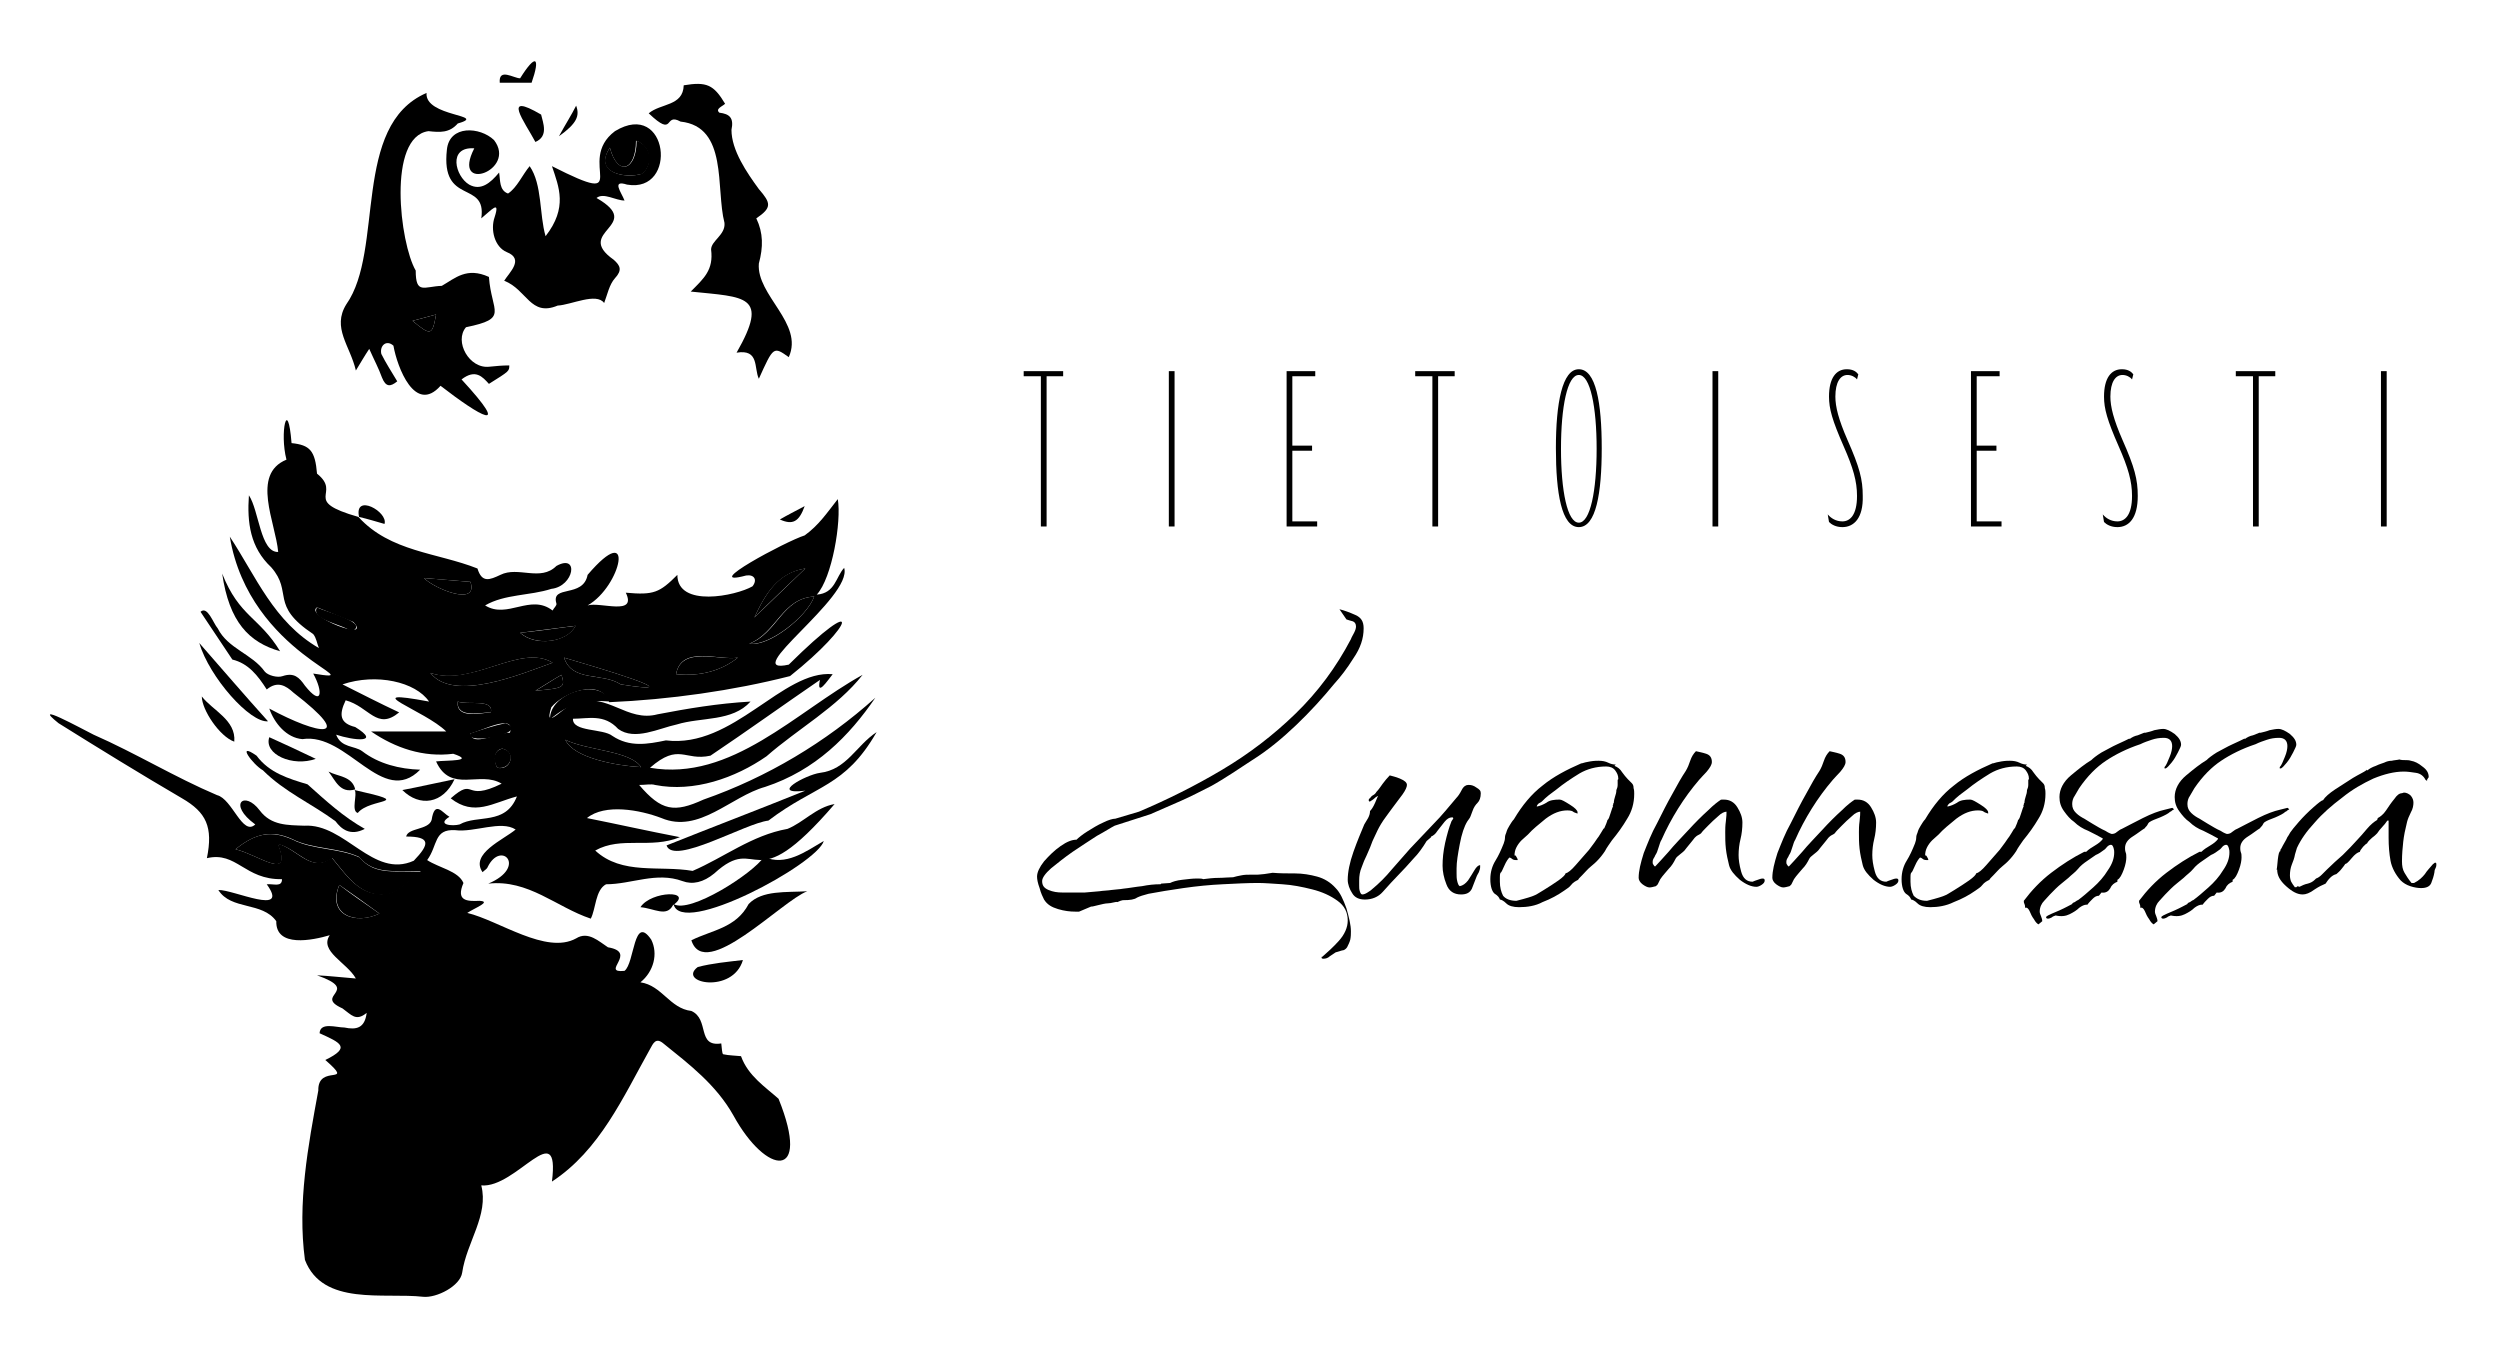 <?xml version="1.0" encoding="utf-8"?>
<!-- Generator: Adobe Illustrator 27.5.0, SVG Export Plug-In . SVG Version: 6.00 Build 0)  -->
<svg version="1.1" id="Layer_1" xmlns="http://www.w3.org/2000/svg" xmlns:xlink="http://www.w3.org/1999/xlink" x="0px" y="0px"
	 viewBox="0 0 392.7 211.2" style="enable-background:new 0 0 392.7 211.2;" xml:space="preserve">
<g>
	<g>
		<path d="M164.4,59.1v23.6h-0.9V59.1h-2.7v-0.8h6.2v0.8H164.4z"/>
		<path d="M183.6,82.7V58.3h0.9v24.4H183.6z"/>
		<path d="M202.1,82.7V58.3h4.5v0.8H203V70h3.1v0.8H203v11.1h3.9v0.8H202.1z"/>
		<path d="M225.9,59.1v23.6h-0.9V59.1h-2.7v-0.8h6.2v0.8H225.9z"/>
		<path d="M248,82.8c-2.7,0-3.6-5.3-3.6-12.4s1-12.4,3.6-12.4c2.7,0,3.6,5.3,3.6,12.4S250.7,82.8,248,82.8z M248,58.9
			c-1.8,0-2.8,5-2.8,11.6s1,11.6,2.8,11.6c1.8,0,2.8-5,2.8-11.6S249.8,58.9,248,58.9z"/>
		<path d="M269,82.7V58.3h0.9v24.4H269z"/>
		<path d="M289.4,82.8c-1,0-1.7-0.4-2.1-0.8l-0.2-1.2c0.5,0.6,1.3,1.1,2.3,1.1c1.2,0,2.3-1,2.3-4c0-2.3-0.6-4.4-2.1-7.8
			c-1.8-4.1-2.3-5.9-2.3-7.8c0-2.9,1.1-4.3,2.8-4.3c1,0,1.5,0.4,1.8,0.8l-0.2,0.8c-0.3-0.4-0.9-0.7-1.5-0.7c-1.1,0-1.9,1.1-1.9,3.4
			c0,1.6,0.5,3.6,1.9,6.8c1.9,4.3,2.4,6.2,2.4,8.8C292.7,81.4,291.2,82.8,289.4,82.8z"/>
		<path d="M309.6,82.7V58.3h4.5v0.8h-3.6V70h3.1v0.8h-3.1v11.1h3.9v0.8H309.6z"/>
		<path d="M332.6,82.8c-1,0-1.7-0.4-2.1-0.8l-0.2-1.2c0.5,0.6,1.3,1.1,2.3,1.1c1.2,0,2.3-1,2.3-4c0-2.3-0.6-4.4-2.1-7.8
			c-1.8-4.1-2.3-5.9-2.3-7.8c0-2.9,1.1-4.3,2.8-4.3c1,0,1.5,0.4,1.8,0.8l-0.2,0.8c-0.3-0.4-0.9-0.7-1.5-0.7c-1.1,0-1.9,1.1-1.9,3.4
			c0,1.6,0.5,3.6,1.9,6.8c1.9,4.3,2.4,6.2,2.4,8.8C335.8,81.4,334.4,82.8,332.6,82.8z"/>
		<path d="M354.8,59.1v23.6h-0.9V59.1h-2.7v-0.8h6.2v0.8H354.8z"/>
		<path d="M374,82.7V58.3h0.9v24.4H374z"/>
		<path d="M169.5,143.2h-0.6c-0.8,0-1.7-0.1-2.7-0.4c-1-0.3-1.7-0.7-2.2-1.5c-0.2-0.4-0.5-1-0.7-1.8c-0.3-0.8-0.4-1.4-0.4-1.8
			c0-0.7,0.4-1.5,1.1-2.4c0.8-0.9,1.6-1.7,2.6-2.4c1-0.7,1.8-1,2.5-1c0.3-0.3,0.9-0.8,1.7-1.3c0.8-0.5,1.6-1,2.5-1.4
			c0.8-0.4,1.5-0.6,1.9-0.6l3.7-1.1c4.5-1.9,8.9-4.1,13.1-6.6c4.2-2.5,8-5.4,11.5-8.8c3.5-3.4,6.4-7.3,8.7-11.7
			c0.1-0.3,0.3-0.6,0.5-1c0.2-0.4,0.3-0.7,0.3-1c0-0.4-0.2-0.7-0.5-0.8c-0.4-0.1-0.7-0.2-1-0.3l-1.1-1.6c0.8,0.2,1.6,0.5,2.5,0.9
			c0.9,0.4,1.3,1,1.3,2.1c0,1.6-0.5,3.1-1.6,4.7c-1,1.6-2,2.9-3,4c-1.8,2.2-3.8,4.4-6,6.5c-2.2,2.1-4.5,4-6.9,5.5
			c-1.1,0.7-2.1,1.4-3.2,2.1c-1.1,0.7-2.2,1.4-3.3,2c-1.6,0.8-3.1,1.6-4.7,2.3c-1.6,0.7-3.2,1.4-4.8,2.1l-5.6,1.8
			c-0.6,0.3-1.5,0.9-2.8,1.6c-1.2,0.8-2.5,1.6-3.8,2.5c-1.3,0.9-2.4,1.8-3.4,2.6c-0.9,0.8-1.4,1.5-1.4,2c0,0.7,0.3,1.1,1,1.4
			c0.7,0.3,1.4,0.4,2.2,0.4c0.8,0,1.4,0,1.8,0h1.7l2.3-0.2c0.6-0.1,1.3-0.1,1.9-0.2c0.7-0.1,1.3-0.1,1.8-0.2c1-0.1,2-0.3,3-0.4
			c1-0.2,1.9-0.3,2.9-0.3l0.1-0.1l1.4-0.1c0.4-0.2,1-0.4,1.9-0.5c0.9-0.1,1.6-0.2,2.3-0.2c0.5,0,0.8,0,1,0.1
			c0.8-0.1,1.6-0.2,2.4-0.2c0.8,0,1.6-0.1,2.3-0.1c0.3-0.1,0.8-0.2,1.3-0.3c0.5-0.1,0.9-0.1,1.3-0.1c0.2,0,0.3,0,0.5,0
			c0.2,0,0.3,0,0.5,0c0.1,0,0.5,0,1.3-0.1c0.8-0.1,1.2-0.2,1.3-0.2c1.1,0.1,2.3,0.1,3.5,0.1c1.2,0,2.4,0.2,3.5,0.5
			c1.1,0.3,2.1,0.9,2.9,1.8c0.7,0.7,1.2,1.8,1.7,3.2c0.4,1.4,0.7,2.6,0.7,3.6c0,0.4,0,0.8-0.1,1.3c-0.1,0.4-0.3,0.8-0.5,1.2
			c-0.2,0.3-0.5,0.5-0.8,0.5c-0.3,0.1-0.7,0.2-1,0.3c-0.3,0.2-0.6,0.4-0.9,0.6c-0.3,0.3-0.7,0.4-1,0.4c-0.1,0-0.2,0-0.3-0.1v-0.2
			h0.1c0.8-0.7,1.7-1.5,2.6-2.5c0.9-1,1.4-2.1,1.4-3.2c0-1.3-0.5-2.3-1.6-3.1c-1.1-0.8-2.4-1.4-4-1.8c-1.6-0.4-3.1-0.7-4.7-0.8
			c-1.6-0.1-2.8-0.2-3.8-0.2c-1.6,0-3.5,0.1-5.5,0.2c-2.1,0.1-4.1,0.3-6.2,0.6c-2.1,0.3-3.9,0.6-5.5,0.9c-0.8,0.2-1.4,0.4-1.8,0.6
			c-0.4,0.3-1.1,0.4-2.1,0.4c-0.1,0-0.2,0-0.5,0.1c-0.3,0.1-0.4,0.2-0.5,0.2c-0.2-0.1-0.9,0.2-1.5,0.2c-0.7,0-2.5,0.6-2.6,0.5
			L169.5,143.2z"/>
		<path d="M214.4,141.3c-0.9,0-1.6-0.3-2-1c-0.4-0.6-0.7-1.4-0.7-2.1c0-1.2,0.3-2.7,0.9-4.4c0.6-1.7,1.2-3.1,1.7-4.3
			c0.2-0.3,0.4-0.7,0.6-1c0.2-0.4,0.3-0.7,0.3-1.1c0.2-0.2,0.5-0.6,0.8-1.3c0.3-0.7,0.4-1,0.5-1.1V125c-0.2,0.1-0.4,0.2-0.6,0.4
			c-0.2,0.2-0.4,0.3-0.7,0.5h-0.1c-0.1-0.1-0.1-0.1-0.1-0.2c0-0.2,0.1-0.3,0.2-0.3c0.1-0.2,0.3-0.4,0.5-0.5c0.2-0.1,0.4-0.3,0.5-0.5
			c0.4-0.4,0.7-0.9,1-1.3c0.3-0.4,0.7-0.9,1.1-1.3c0.3,0.1,0.9,0.2,1.6,0.5c0.7,0.3,1.1,0.6,1.1,1c0,0.3-0.2,0.8-0.7,1.5
			c-0.5,0.7-1,1.3-1.5,2c-0.5,0.7-0.9,1.2-1.1,1.5c-0.6,0.8-1,1.5-1.3,2.1c-0.3,0.6-0.5,1.1-0.8,1.7c-0.2,0.6-0.5,1.3-0.9,2.2
			c-0.3,0.6-0.6,1.3-0.8,1.9c-0.3,0.7-0.4,1.4-0.4,2.1v0.8c0,0.3,0,0.6,0.1,0.9c0.1,0.3,0.2,0.5,0.4,0.5c0.2,0,0.5-0.1,0.8-0.3
			c0.3-0.2,0.5-0.3,0.7-0.5c1.1-0.9,2.2-2,3.1-3.1c1-1.1,1.9-2.2,2.9-3.3c1.2-1.3,2.5-2.6,3.7-3.9c1.3-1.3,2.4-2.7,3.6-4.1
			c0.2-0.2,0.5-0.6,0.8-1.2c0.3-0.6,0.7-0.8,1-0.8h0.2c0.3,0,0.7,0.1,1.1,0.4c0.5,0.3,0.7,0.5,0.7,0.9c0,0.7-0.2,1.2-0.5,1.5
			c-0.3,0.3-0.6,0.7-0.8,1.3c-0.1,0.3-0.2,0.5-0.3,0.8c-0.1,0.3-0.3,0.5-0.5,0.8c-0.5,0.8-0.9,2-1.2,3.6c-0.3,1.6-0.5,2.8-0.5,3.8
			v0.8c0,0.4,0,0.8,0.1,1.2c0.1,0.4,0.2,0.7,0.4,0.8c0.5-0.1,0.9-0.4,1.3-0.9c0.4-0.6,0.7-1.1,1-1.6c0.3-0.5,0.6-0.8,0.9-0.8v0.3
			c0,0.3-0.1,0.5-0.2,0.8c-0.1,0.2-0.3,0.5-0.4,0.8c-0.2,0.6-0.5,1.2-0.7,1.8c-0.3,0.6-0.8,0.9-1.7,0.9c-1.1,0-1.9-0.5-2.3-1.6
			c-0.4-1-0.6-2-0.6-2.9c0-1.1,0.1-2.2,0.4-3.6c0.3-1.3,0.6-2.4,1-3.4c0.1-0.1,0.1-0.2,0.2-0.3c0.1-0.1,0.1-0.2,0-0.3h-0.2
			c-0.3,0-0.7,0.2-1.1,0.7c-0.4,0.5-0.8,1-1.1,1.4c-0.3,0.5-0.7,0.8-1,0.9v0.1l-0.7,0.6c-0.6,1-1.3,2-2.1,2.8
			c-0.8,0.9-1.6,1.8-2.4,2.6c-0.7,0.7-1.5,1.6-2.4,2.6C216.5,140.9,215.5,141.3,214.4,141.3z"/>
		<path d="M238.6,142.5c-0.9,0-1.6-0.2-2-0.6c-0.4-0.4-0.8-0.6-1-0.6c-0.1-0.3-0.3-0.6-0.8-0.9c-0.4-0.3-0.7-1.1-0.7-2.3
			c0-1.1,0.3-2.1,0.8-2.9c0.5-0.8,0.9-1.7,1.3-2.7c0.1-0.3,0.2-0.6,0.2-0.9c0-0.3,0.1-0.6,0.2-0.8c0.1-0.4,0.3-0.8,0.5-1.1
			c0.2-0.3,0.4-0.7,0.7-1c1.3-2.2,2.8-4,4.5-5.3c1.7-1.4,3.8-2.5,6.1-3.5h0.1c0.3-0.1,0.7-0.2,1.3-0.3c0.6-0.1,1.1-0.1,1.3-0.1
			c0.6,0,1.1,0.1,1.5,0.3c0.4,0.2,0.8,0.3,1.2,0.3l-0.2,0.2c0.5,0.2,0.9,0.5,1.2,1c0.3,0.4,0.6,0.8,0.9,1.1c0.1,0.1,0.2,0.2,0.3,0.3
			c0.1,0.1,0.2,0.2,0.3,0.3c0.2,0.2,0.3,0.4,0.3,0.8c0.1,0.3,0.1,0.6,0.1,0.9c0,1.5-0.4,2.8-1.1,3.9c-0.7,1.2-1.5,2.3-2.4,3.4
			c-0.4,0.6-0.8,1.1-1.1,1.7c-0.4,0.6-0.8,1.1-1.3,1.6c-0.1,0.1-0.4,0.4-0.9,0.8c-0.5,0.4-0.9,0.9-1.3,1.3c-0.4,0.4-0.7,0.7-0.7,0.8
			c-0.4,0.2-0.8,0.4-1.1,0.8s-0.7,0.6-1.1,0.9c-1,0.7-2.1,1.3-3.4,1.8C241.2,142.3,239.9,142.5,238.6,142.5z M238.2,141.5
			c1.6-0.4,2.5-0.7,2.7-0.8c0.3-0.1,0.8-0.4,1.6-0.9c0.8-0.5,1.6-1,2.3-1.5c0.7-0.5,1.1-0.9,1.1-1.1c0.4-0.1,0.9-0.5,1.6-1.3
			c0.7-0.8,1.4-1.6,2.1-2.4c0.7-0.9,1.1-1.5,1.3-1.8c0.1-0.1,0.3-0.4,0.6-0.9c0.3-0.5,0.4-0.7,0.5-0.7c0.1-0.2,0.2-0.5,0.3-0.7
			c0.1-0.3,0.2-0.5,0.2-0.6c0.2-0.1,0.3-0.5,0.5-1.1c0.2-0.6,0.3-1,0.4-1l-0.1-0.1c0.1-0.1,0.1-0.2,0.1-0.3c0-0.1,0.1-0.2,0.1-0.2
			c0-0.3,0.1-0.7,0.2-1c0.1-0.3,0.2-0.6,0.2-1c0.1-0.2,0.2-0.5,0.2-0.8s0-0.6,0-0.8l0.1-0.1v-0.1c0-0.5-0.2-0.9-0.5-1.3
			c-0.3-0.4-0.8-0.6-1.4-0.6c-1.6,0-3,0.4-4.2,1.1c-1.3,0.8-2.5,1.6-3.6,2.5c-0.4,0.3-0.8,0.6-1.2,0.9c-0.4,0.3-0.8,0.7-1.1,1
			c-0.1,0.1-0.3,0.2-0.5,0.3c-0.2,0.2-0.3,0.3-0.3,0.5c0.5-0.1,1-0.3,1.5-0.6c0.5-0.4,1.2-0.5,2.1-0.5c0.3,0,0.8,0.3,1.6,0.8
			c0.8,0.5,1.2,0.9,1.2,1.2v0.2c-0.3-0.1-0.6-0.2-0.7-0.3c-0.1-0.1-0.4-0.2-0.9-0.2c-1.1,0-2.2,0.4-3.4,1.3
			c-1.1,0.9-2.1,1.7-2.8,2.5c-0.3,0.3-0.7,0.6-1,0.9c-0.3,0.3-0.6,0.7-0.8,1.1c-0.2,0.4-0.3,0.8-0.3,1.3c0.1-0.1,0.2,0,0.3,0.2
			c0.1,0.2,0.2,0.3,0.2,0.5h-0.3c-0.3,0-0.5-0.1-0.6-0.2c-0.1-0.1-0.3-0.2-0.4-0.2c-0.2,0.2-0.5,0.6-0.8,1.3
			c-0.3,0.7-0.5,1.1-0.6,1.1c-0.1,0.2-0.1,0.5-0.1,0.7c0,0.3,0,0.5,0,0.7c0,0.9,0.2,1.6,0.5,2.2
			C236.5,141.2,237.2,141.5,238.2,141.5z"/>
		<path d="M259.1,139.4c-0.3,0-0.7-0.2-1.1-0.5c-0.4-0.3-0.6-0.7-0.6-1c0-1.1,0.3-2.3,0.8-3.9c0.6-1.5,1.2-3.1,2.1-4.7
			c0.8-1.6,1.6-3.2,2.4-4.6c0.8-1.5,1.5-2.7,2.1-3.6c0.3-0.5,0.5-1,0.7-1.6c0.2-0.6,0.5-1.1,0.9-1.5c0.4,0.1,1,0.2,1.6,0.4
			c0.6,0.2,0.9,0.6,0.9,1.3c0,0.4-0.3,0.9-0.8,1.5c-0.5,0.5-0.9,1-1.2,1.3c-1.2,1.4-2.3,2.9-3.3,4.5c-1,1.6-1.9,3.3-2.6,4.9
			c-0.2,0.3-0.3,0.7-0.4,1c-0.1,0.3-0.2,0.6-0.3,0.9c-0.1,0.3-0.3,0.5-0.4,0.8c-0.2,0.3-0.3,0.5-0.3,0.8c0,0.1,0,0.3,0.1,0.4
			c0.1,0.2,0.2,0.3,0.3,0.3c0.4-0.4,1.1-1.2,2.1-2.3c0.9-1.1,2-2.2,3.1-3.4c1.1-1.2,2.1-2.2,3.1-3.1c0.9-0.9,1.6-1.4,1.9-1.6
			c0.1-0.1,0.2-0.1,0.3-0.1c0.1,0,0.2,0,0.3,0c0.9,0,1.6,0.4,2.1,1.2c0.5,0.8,0.8,1.6,0.8,2.4c0,0.9-0.1,1.8-0.3,2.6
			c-0.2,0.8-0.3,1.7-0.3,2.5c0,0.7,0.1,1.5,0.4,2.6c0.3,1.1,0.9,1.6,1.8,1.6c0.2-0.1,0.5-0.2,0.8-0.3c0.3-0.1,0.5-0.2,0.8-0.2
			c0.2,0,0.3,0.1,0.3,0.3c0,0.3-0.2,0.5-0.5,0.7c-0.3,0.2-0.6,0.3-0.8,0.3c-0.8,0-1.7-0.4-2.6-1.1c-0.9-0.8-1.5-1.5-1.7-2.3
			c-0.2-0.8-0.4-1.7-0.5-2.6c-0.1-0.9-0.1-1.7-0.1-2.6c0-0.4,0-1,0.1-1.7c0.1-0.8,0.1-1.2,0.1-1.5c-0.3,0-0.8,0.2-1.3,0.7
			c-0.6,0.5-1.1,1-1.6,1.5c-0.5,0.5-0.9,0.9-1.1,1.2c-0.1,0.1-0.3,0.2-0.5,0.3c-0.2,0.1-0.4,0.3-0.5,0.4c-0.2,0.3-0.5,0.6-0.8,1
			c-0.3,0.4-0.6,0.7-0.8,1c-0.1,0.1-0.3,0.3-0.7,0.6c-0.4,0.3-0.6,0.5-0.7,0.7c-0.3,0.6-0.6,1.1-1.1,1.6c-0.4,0.5-0.9,1-1.3,1.6
			c-0.1,0.2-0.2,0.4-0.3,0.6c-0.1,0.3-0.3,0.4-0.4,0.5C259.7,139.3,259.4,139.4,259.1,139.4z"/>
		<path d="M280.1,139.4c-0.3,0-0.7-0.2-1.1-0.5c-0.4-0.3-0.6-0.7-0.6-1c0-1.1,0.3-2.3,0.8-3.9c0.6-1.5,1.2-3.1,2.1-4.7
			c0.8-1.6,1.6-3.2,2.4-4.6c0.8-1.5,1.5-2.7,2.1-3.6c0.3-0.5,0.5-1,0.7-1.6c0.2-0.6,0.5-1.1,0.9-1.5c0.4,0.1,1,0.2,1.6,0.4
			c0.6,0.2,0.9,0.6,0.9,1.3c0,0.4-0.3,0.9-0.8,1.5c-0.5,0.5-0.9,1-1.2,1.3c-1.2,1.4-2.3,2.9-3.3,4.5c-1,1.6-1.9,3.3-2.6,4.9
			c-0.2,0.3-0.3,0.7-0.4,1c-0.1,0.3-0.2,0.6-0.3,0.9c-0.1,0.3-0.3,0.5-0.4,0.8c-0.2,0.3-0.3,0.5-0.3,0.8c0,0.1,0,0.3,0.1,0.4
			c0.1,0.2,0.2,0.3,0.3,0.3c0.4-0.4,1.1-1.2,2.1-2.3c0.9-1.1,2-2.2,3.1-3.4c1.1-1.2,2.1-2.2,3.1-3.1c0.9-0.9,1.6-1.4,1.9-1.6
			c0.1-0.1,0.2-0.1,0.3-0.1c0.1,0,0.2,0,0.3,0c0.9,0,1.6,0.4,2.1,1.2c0.5,0.8,0.8,1.6,0.8,2.4c0,0.9-0.1,1.8-0.3,2.6
			c-0.2,0.8-0.3,1.7-0.3,2.5c0,0.7,0.1,1.5,0.4,2.6c0.3,1.1,0.9,1.6,1.8,1.6c0.2-0.1,0.5-0.2,0.8-0.3c0.3-0.1,0.5-0.2,0.8-0.2
			c0.2,0,0.3,0.1,0.3,0.3c0,0.3-0.2,0.5-0.5,0.7c-0.3,0.2-0.6,0.3-0.8,0.3c-0.8,0-1.7-0.4-2.6-1.1c-0.9-0.8-1.5-1.5-1.7-2.3
			c-0.2-0.8-0.4-1.7-0.5-2.6c-0.1-0.9-0.1-1.7-0.1-2.6c0-0.4,0-1,0.1-1.7c0.1-0.8,0.1-1.2,0.1-1.5c-0.3,0-0.8,0.2-1.3,0.7
			c-0.6,0.5-1.1,1-1.6,1.5c-0.5,0.5-0.9,0.9-1.1,1.2c-0.1,0.1-0.3,0.2-0.5,0.3c-0.2,0.1-0.4,0.3-0.5,0.4c-0.2,0.3-0.5,0.6-0.8,1
			c-0.3,0.4-0.6,0.7-0.8,1c-0.1,0.1-0.3,0.3-0.7,0.6c-0.4,0.3-0.6,0.5-0.7,0.7c-0.3,0.6-0.6,1.1-1.1,1.6c-0.4,0.5-0.9,1-1.3,1.6
			c-0.1,0.2-0.2,0.4-0.3,0.6c-0.1,0.3-0.3,0.4-0.4,0.5C280.7,139.3,280.4,139.4,280.1,139.4z"/>
		<path d="M303.2,142.5c-0.9,0-1.6-0.2-2-0.6c-0.4-0.4-0.8-0.6-1-0.6c-0.1-0.3-0.3-0.6-0.8-0.9c-0.4-0.3-0.7-1.1-0.7-2.3
			c0-1.1,0.3-2.1,0.8-2.9c0.5-0.8,0.9-1.7,1.3-2.7c0.1-0.3,0.2-0.6,0.2-0.9c0-0.3,0.1-0.6,0.2-0.8c0.1-0.4,0.3-0.8,0.5-1.1
			c0.2-0.3,0.4-0.7,0.7-1c1.3-2.2,2.8-4,4.5-5.3c1.7-1.4,3.8-2.5,6.1-3.5h0.1c0.3-0.1,0.7-0.2,1.3-0.3c0.6-0.1,1.1-0.1,1.3-0.1
			c0.6,0,1.1,0.1,1.5,0.3c0.4,0.2,0.8,0.3,1.2,0.3l-0.2,0.2c0.5,0.2,0.9,0.5,1.2,1c0.3,0.4,0.6,0.8,0.9,1.1c0.1,0.1,0.2,0.2,0.3,0.3
			c0.1,0.1,0.2,0.2,0.3,0.3c0.2,0.2,0.3,0.4,0.3,0.8c0.1,0.3,0.1,0.6,0.1,0.9c0,1.5-0.4,2.8-1.1,3.9c-0.7,1.2-1.5,2.3-2.4,3.4
			c-0.4,0.6-0.8,1.1-1.1,1.7c-0.4,0.6-0.8,1.1-1.3,1.6c-0.1,0.1-0.4,0.4-0.9,0.8c-0.5,0.4-0.9,0.9-1.3,1.3c-0.4,0.4-0.7,0.7-0.7,0.8
			c-0.4,0.2-0.8,0.4-1.1,0.8s-0.7,0.6-1.1,0.9c-1,0.7-2.1,1.3-3.4,1.8C305.7,142.3,304.4,142.5,303.2,142.5z M302.7,141.5
			c1.6-0.4,2.5-0.7,2.7-0.8c0.3-0.1,0.8-0.4,1.6-0.9c0.8-0.5,1.6-1,2.3-1.5c0.7-0.5,1.1-0.9,1.1-1.1c0.4-0.1,0.9-0.5,1.6-1.3
			c0.7-0.8,1.4-1.6,2.1-2.4c0.7-0.9,1.1-1.5,1.3-1.8c0.1-0.1,0.3-0.4,0.6-0.9c0.3-0.5,0.4-0.7,0.5-0.7c0.1-0.2,0.2-0.5,0.3-0.7
			c0.1-0.3,0.2-0.5,0.2-0.6c0.2-0.1,0.3-0.5,0.5-1.1c0.2-0.6,0.3-1,0.4-1l-0.1-0.1c0.1-0.1,0.1-0.2,0.1-0.3c0-0.1,0.1-0.2,0.1-0.2
			c0-0.3,0.1-0.7,0.2-1c0.1-0.3,0.2-0.6,0.2-1c0.1-0.2,0.2-0.5,0.2-0.8s0-0.6,0-0.8l0.1-0.1v-0.1c0-0.5-0.2-0.9-0.5-1.3
			c-0.3-0.4-0.8-0.6-1.4-0.6c-1.6,0-3,0.4-4.2,1.1c-1.3,0.8-2.5,1.6-3.6,2.5c-0.4,0.3-0.8,0.6-1.2,0.9c-0.4,0.3-0.8,0.7-1.1,1
			c-0.1,0.1-0.3,0.2-0.5,0.3c-0.2,0.2-0.3,0.3-0.3,0.5c0.5-0.1,1-0.3,1.5-0.6c0.5-0.4,1.2-0.5,2.1-0.5c0.3,0,0.8,0.3,1.6,0.8
			c0.8,0.5,1.2,0.9,1.2,1.2v0.2c-0.3-0.1-0.6-0.2-0.7-0.3c-0.1-0.1-0.4-0.2-0.9-0.2c-1.1,0-2.2,0.4-3.4,1.3
			c-1.1,0.9-2.1,1.7-2.8,2.5c-0.3,0.3-0.7,0.6-1,0.9c-0.3,0.3-0.6,0.7-0.8,1.1c-0.2,0.4-0.3,0.8-0.3,1.3c0.1-0.1,0.2,0,0.3,0.2
			c0.1,0.2,0.2,0.3,0.2,0.5h-0.3c-0.3,0-0.5-0.1-0.6-0.2c-0.1-0.1-0.3-0.2-0.4-0.2c-0.2,0.2-0.5,0.6-0.8,1.3
			c-0.3,0.7-0.5,1.1-0.6,1.1c-0.1,0.2-0.1,0.5-0.1,0.7c0,0.3,0,0.5,0,0.7c0,0.9,0.2,1.6,0.5,2.2
			C301.1,141.2,301.7,141.5,302.7,141.5z"/>
		<path d="M320.2,145.2c-0.2-0.1-0.5-0.4-0.7-0.8c-0.3-0.4-0.5-0.8-0.7-1.3c-0.2-0.4-0.4-0.6-0.7-0.5c0-0.2,0-0.4-0.1-0.6
			c-0.1-0.2-0.1-0.3-0.1-0.5c1.2-1.6,2.6-3.1,4.3-4.4c1.7-1.3,3.4-2.4,5.2-3.3h0.3c0.4-0.4,0.9-0.7,1.4-1c0.5-0.3,0.9-0.6,1.2-1
			v-0.1c-0.7-0.4-1.5-0.8-2.3-1.2c-0.8-0.3-1.6-0.8-2.2-1.4c-0.6-0.4-1.1-1-1.6-1.7c-0.5-0.7-0.7-1.4-0.7-2.2c0-1.2,0.6-2.4,1.8-3.4
			c1.2-1,2.2-1.8,3.2-2.4c0.3-0.3,0.8-0.7,1.6-1.2c0.8-0.4,1.6-0.9,2.5-1.3c0.9-0.4,1.5-0.7,1.9-0.9v0.1c0.4-0.3,0.8-0.5,1.3-0.6
			l1-0.4h0.2c0.4-0.1,0.9-0.2,1.4-0.4c0.5-0.1,1-0.2,1.4-0.2c0.5,0,1.1,0.3,1.8,0.8c0.7,0.6,1,1.1,1,1.7c0,0.2-0.2,0.6-0.5,1.2
			c-0.3,0.6-0.6,1.1-1,1.6c-0.4,0.5-0.7,0.8-0.9,0.9c-0.1,0-0.1,0-0.1,0c0,0-0.1,0-0.1,0v-0.2c0.3-0.3,0.5-0.9,0.8-1.6
			c0.3-0.7,0.4-1.3,0.4-1.7c0-0.8-0.4-1.3-1.3-1.3c-0.7,0-1.3,0.1-1.9,0.3c-0.6,0.2-1.2,0.4-1.8,0.7c-2.1,0.7-3.9,1.6-5.4,2.6
			c-1.5,1-2.9,2.4-4.2,4.3c-0.2,0.4-0.5,0.8-0.7,1.2c-0.3,0.4-0.4,0.9-0.4,1.3c0,0.6,0.2,1,0.6,1.4c0.4,0.4,0.9,0.7,1.3,0.9
			c0.2,0.1,0.6,0.4,1.3,0.8c0.7,0.4,1.3,0.8,2,1.1c0.6,0.4,1,0.5,1,0.5c0.3,0,0.6-0.1,0.8-0.3c0.3-0.2,0.5-0.4,0.8-0.5
			c0.8-0.4,1.9-1,3.3-1.7c1.4-0.7,2.5-1.1,3.4-1.3l1.2-0.3c0.1,0,0.1,0.1,0.3,0.2c-0.1,0.1-0.1,0.1-0.3,0.2
			c-0.1,0.1-0.2,0.2-0.3,0.2c-0.3,0.3-0.9,0.6-1.6,0.9c-0.8,0.3-1.3,0.5-1.6,0.7c-0.2,0.1-0.3,0.3-0.4,0.5c-0.1,0.2-0.3,0.3-0.4,0.5
			c-0.5,0.3-1.1,0.8-1.9,1.3c-0.8,0.5-1.2,1.1-1.2,1.8c0,0.2,0,0.4,0.1,0.7c0.1,0.2,0.1,0.5,0.1,0.8c0,0.4-0.1,1.1-0.4,1.9
			c-0.3,0.8-0.6,1.4-1,1.6v0.3c-0.5,0.2-0.9,0.5-1.1,1c-0.3,0.5-0.7,0.8-1.4,0.7l-0.4,0.5c-0.4,0-0.7,0.2-1,0.5
			c-0.3,0.3-0.6,0.6-0.8,0.9h-0.1c-0.4,0-0.8,0.2-1.2,0.5c-0.4,0.4-0.9,0.7-1.5,1c-0.6,0.3-1.3,0.4-2.2,0.2
			c-0.2,0.1-0.4,0.1-0.6,0.3c-0.2,0.1-0.4,0.2-0.6,0.2c-0.2,0-0.3-0.1-0.3-0.2c0-0.1,0.1-0.2,0.3-0.3c0.2-0.1,0.8-0.4,1.8-0.8
			c0.9-0.4,1.6-0.8,2-1c0-0.1,0.1-0.2,0.4-0.3c0.3-0.2,0.4-0.3,0.5-0.3c0.7-0.5,1.5-1.2,2.4-2c0.9-0.8,1.7-1.7,2.3-2.7
			c0.7-1,1-1.9,1-2.8c0-0.2,0-0.4-0.1-0.7c-0.1-0.3-0.2-0.5-0.4-0.5c-0.2,0-0.4,0.1-0.6,0.3c-0.2,0.2-0.3,0.4-0.5,0.5
			c-0.4,0.3-0.8,0.6-1.3,0.8c-0.4,0.3-0.9,0.6-1.3,0.9c-0.6,0.4-1.1,0.8-1.5,1.3c-0.4,0.5-1,0.9-1.5,1.4c-0.7,0.6-1.4,1.1-2,1.7
			c-0.6,0.6-1.2,1.2-1.8,1.9c-0.4,0.4-0.7,1-0.7,1.7c0,0.2,0.1,0.5,0.2,0.7c0.1,0.3,0.2,0.5,0.2,0.8L320.2,145.2z"/>
		<path d="M338.3,145.2c-0.2-0.1-0.5-0.4-0.7-0.8c-0.3-0.4-0.5-0.8-0.7-1.3c-0.2-0.4-0.4-0.6-0.7-0.5c0-0.2,0-0.4-0.1-0.6
			c-0.1-0.2-0.1-0.3-0.1-0.5c1.2-1.6,2.6-3.1,4.3-4.4c1.7-1.3,3.4-2.4,5.2-3.3h0.3c0.4-0.4,0.9-0.7,1.4-1c0.5-0.3,0.9-0.6,1.2-1
			v-0.1c-0.7-0.4-1.5-0.8-2.3-1.2c-0.8-0.3-1.6-0.8-2.2-1.4c-0.6-0.4-1.1-1-1.6-1.7c-0.5-0.7-0.7-1.4-0.7-2.2c0-1.2,0.6-2.4,1.8-3.4
			c1.2-1,2.2-1.8,3.2-2.4c0.3-0.3,0.8-0.7,1.6-1.2c0.8-0.4,1.6-0.9,2.5-1.3c0.9-0.4,1.5-0.7,1.9-0.9v0.1c0.4-0.3,0.8-0.5,1.3-0.6
			l1-0.4h0.2c0.4-0.1,0.9-0.2,1.4-0.4c0.5-0.1,1-0.2,1.4-0.2c0.5,0,1.1,0.3,1.8,0.8c0.7,0.6,1,1.1,1,1.7c0,0.2-0.2,0.6-0.5,1.2
			c-0.3,0.6-0.6,1.1-1,1.6c-0.4,0.5-0.7,0.8-0.9,0.9c-0.1,0-0.1,0-0.1,0c0,0-0.1,0-0.1,0v-0.2c0.3-0.3,0.5-0.9,0.8-1.6
			c0.3-0.7,0.4-1.3,0.4-1.7c0-0.8-0.4-1.3-1.3-1.3c-0.7,0-1.3,0.1-1.9,0.3c-0.6,0.2-1.2,0.4-1.8,0.7c-2.1,0.7-3.9,1.6-5.4,2.6
			c-1.5,1-2.9,2.4-4.2,4.3c-0.2,0.4-0.5,0.8-0.7,1.2c-0.3,0.4-0.4,0.9-0.4,1.3c0,0.6,0.2,1,0.6,1.4c0.4,0.4,0.9,0.7,1.3,0.9
			c0.2,0.1,0.6,0.4,1.3,0.8c0.7,0.4,1.3,0.8,2,1.1c0.6,0.4,1,0.5,1,0.5c0.3,0,0.6-0.1,0.8-0.3c0.3-0.2,0.5-0.4,0.8-0.5
			c0.8-0.4,1.9-1,3.3-1.7c1.4-0.7,2.5-1.1,3.4-1.3l1.2-0.3c0.1,0,0.1,0.1,0.3,0.2c-0.1,0.1-0.1,0.1-0.3,0.2
			c-0.1,0.1-0.2,0.2-0.3,0.2c-0.3,0.3-0.9,0.6-1.6,0.9c-0.8,0.3-1.3,0.5-1.6,0.7c-0.2,0.1-0.3,0.3-0.4,0.5c-0.1,0.2-0.3,0.3-0.4,0.5
			c-0.5,0.3-1.1,0.8-1.9,1.3c-0.8,0.5-1.2,1.1-1.2,1.8c0,0.2,0,0.4,0.1,0.7c0.1,0.2,0.1,0.5,0.1,0.8c0,0.4-0.1,1.1-0.4,1.9
			c-0.3,0.8-0.6,1.4-1,1.6v0.3c-0.5,0.2-0.9,0.5-1.1,1c-0.3,0.5-0.7,0.8-1.4,0.7l-0.4,0.5c-0.4,0-0.7,0.2-1,0.5
			c-0.3,0.3-0.6,0.6-0.8,0.9h-0.1c-0.4,0-0.8,0.2-1.2,0.5c-0.4,0.4-0.9,0.7-1.5,1c-0.6,0.3-1.3,0.4-2.2,0.2
			c-0.2,0.1-0.4,0.1-0.6,0.3c-0.2,0.1-0.4,0.2-0.6,0.2c-0.2,0-0.3-0.1-0.3-0.2c0-0.1,0.1-0.2,0.3-0.3c0.2-0.1,0.8-0.4,1.8-0.8
			c0.9-0.4,1.6-0.8,2-1c0-0.1,0.1-0.2,0.4-0.3c0.3-0.2,0.4-0.3,0.5-0.3c0.7-0.5,1.5-1.2,2.4-2c0.9-0.8,1.7-1.7,2.3-2.7
			c0.7-1,1-1.9,1-2.8c0-0.2,0-0.4-0.1-0.7c-0.1-0.3-0.2-0.5-0.4-0.5c-0.2,0-0.4,0.1-0.6,0.3c-0.2,0.2-0.3,0.4-0.5,0.5
			c-0.4,0.3-0.8,0.6-1.3,0.8c-0.4,0.3-0.9,0.6-1.3,0.9c-0.6,0.4-1.1,0.8-1.5,1.3c-0.4,0.5-1,0.9-1.5,1.4c-0.7,0.6-1.4,1.1-2,1.7
			c-0.6,0.6-1.2,1.2-1.8,1.9c-0.4,0.4-0.7,1-0.7,1.7c0,0.2,0.1,0.5,0.2,0.7c0.1,0.3,0.2,0.5,0.2,0.8L338.3,145.2z"/>
		<path d="M361.7,140.5c-0.8,0-1.6-0.4-2.6-1.3c-1-0.9-1.4-1.7-1.4-2.6h-0.1c0.1-0.2,0.1-0.8,0.2-1.6c0.1-0.8,0.2-1.3,0.4-1.3v-0.2
			c0.1-0.1,0.2-0.3,0.4-0.7c0.2-0.4,0.5-0.8,0.7-1.3c0.3-0.4,0.4-0.7,0.5-0.8c0.2-0.3,0.6-0.8,1.3-1.6c0.7-0.8,1.5-1.6,2.3-2.3
			c0.8-0.7,1.3-1.1,1.5-1.1c0.3-0.5,1-1.1,1.9-1.7c0.9-0.6,1.9-1.2,2.8-1.8c1-0.6,1.7-0.9,2.1-1.2v-0.1l0.1,0.1h0.1
			c0.2-0.2,0.7-0.5,1.3-0.7c0.6-0.3,1.1-0.4,1.3-0.5c0.4-0.2,0.8-0.3,1.2-0.3c0.4-0.1,0.8-0.1,1.2-0.2c0.3,0.1,0.6,0.1,0.9,0.1
			c0.3,0,0.6,0,0.9,0.1c0.6,0.1,1.2,0.4,1.8,0.9c0.7,0.5,1,1,1,1.7c-0.1,0.1-0.1,0.1-0.2,0.3c-0.1,0.1-0.1,0.2,0,0.3l-0.3-0.2
			c-0.3-0.6-0.8-1-1.5-1.1c-0.7-0.1-1.3-0.2-1.9-0.2c-1.5,0-3.1,0.4-4.8,1.1c-1.7,0.8-3.3,1.7-4.9,3c-1.6,1.2-3.1,2.5-4.3,3.9
			c-1.3,1.4-2.2,2.7-2.8,4l-0.3,1c-0.1,0.6-0.3,1.1-0.5,1.6c-0.2,0.5-0.3,1.1-0.3,1.7c0,0.4,0.1,0.8,0.2,1c0.1,0.2,0.3,0.5,0.6,0.9
			l0.2-0.1v0.1l0.2-0.2l0.3,0.1c0.4-0.2,0.8-0.4,1.3-0.5c0.4-0.1,0.8-0.3,1.1-0.6l0.2-0.2c0.3-0.1,0.6-0.3,0.9-0.6
			c0.3-0.3,0.5-0.5,0.8-0.8c0.8-0.8,1.7-1.6,2.5-2.3c0.8-0.8,1.6-1.6,2.3-2.4c0.4-0.4,0.9-1,1.5-1.7c0.6-0.7,1.1-1.1,1.6-1.4
			l0.1-0.3c0.4-0.2,0.9-0.6,1.3-1.2c0.4-0.6,0.8-1.2,1.3-1.8c0.4-0.6,0.8-0.9,1.2-0.9l0.3-0.1c0.4,0,0.8,0.2,1.1,0.5
			c0.3,0.4,0.4,0.7,0.4,1.1c0,0.4-0.1,1-0.4,1.5c-0.3,0.6-0.5,1.1-0.6,1.5c-0.3,1.2-0.5,2.2-0.6,3.1c-0.1,0.9-0.2,2-0.2,3.1
			c0,0.7,0.1,1.3,0.4,1.8c0.3,0.5,0.6,1,1.1,1.6h0.4c0.8-0.4,1.3-0.9,1.7-1.4c0.3-0.5,0.8-1,1.3-1.6c0.1,0,0.1-0.1,0.3-0.2
			c0.1,0,0.2,0.1,0.2,0.2c0,0.2,0,0.4-0.1,0.6c-0.1,0.2-0.2,0.4-0.2,0.7c-0.1,0.6-0.3,1.2-0.5,1.7c-0.2,0.5-0.7,0.8-1.6,0.8
			c-0.5,0-1.1-0.1-1.7-0.3c-0.6-0.2-1.1-0.5-1.5-0.9c-0.8-0.9-1.4-2-1.6-3.1c-0.2-1.1-0.3-2.3-0.3-3.6v-2.7h-0.2
			c-0.2,0.3-0.5,0.7-0.8,1c-0.3,0.3-0.6,0.7-0.8,1c-0.2,0.2-0.5,0.5-0.8,0.7c-0.3,0.3-0.6,0.5-0.8,0.9c-0.1,0-0.3,0.2-0.6,0.5
			c-0.3,0.4-0.5,0.6-0.5,0.8c-0.4,0.1-0.8,0.4-1.3,1c-0.5,0.6-0.8,0.9-1,0.9c-0.1,0.2-0.3,0.4-0.6,0.8c-0.3,0.4-0.6,0.6-0.8,0.8
			c-0.4,0.1-0.7,0.3-1,0.6s-0.5,0.6-0.7,0.9c-0.5,0.2-1.1,0.5-1.7,0.9C362.8,140.3,362.2,140.5,361.7,140.5z"/>
	</g>
	<g>
		<path d="M56.3,81.2c5,5.5,12.4,5.6,18.7,8.1c0.7,2.3,1.9,1.8,3.6,1c2.8-1.4,6.3,1.1,8.8-1.4c3.6-2,2.8,3.2-0.8,3.6
			c-3.4,1.1-7.3,0.8-10.4,2.6c3.5,2.2,7.1-1.9,10.6,0.8c0.2-0.4,0.7-0.8,0.6-1.1c-0.9-3,4.2-0.8,4.9-4.5c7.6-8.9,5.3,1.8,0,4.8
			c2-0.6,7.8,1.7,6-2c4.4,0.4,5.3,0,8.1-2.8c0,5.2,9.2,3.3,11.8,1.8c0.8-1,0.3-1.9-1-1.7c-7.5,2,6.3-5.4,9.2-6.3
			c2.2-1.6,3.4-3.4,5.2-5.7c0.6,3.5-0.9,12.4-3.3,15c2.9-0.2,3-2.8,4.3-4.2c1.4,4.6-16.8,17-8.7,15.2c11.8-11.7,10.4-6.3,0.2,1.8
			c-9,2.3-19,3.7-28.4,4.1c-1.4-3.9-7.3-1.4-9.1,0.8c-1.4,4.3,2.6-1,4-0.7c4.8-1.7,7.9,3.1,12.7,1.8c4.7-0.9,9.4-1.7,14.6-2
			c-2.9,3.2-7.7,2.4-11.6,3.6c-2.8,0.6-6.6,2.6-9.2,0.7c-2.2-2.4-4.7-1.6-7.1-1.6c-0.1,2.1,4.7,1.5,6.2,2.7c2.7,1.8,5.5,1.3,8.4,0.7
			c10.6,1.3,18.3-11.1,26.2-10.4c-0.8,1-2.6,3.7-2,0.9c-5.7,3.9-11.4,8-17.2,11.9c-4.1,0.9-4.9-2.1-9.5,1.9
			c12.8,2.2,22.9-8.8,33.4-14.6c-4,5.1-10.2,8.5-15.1,12.8c-4.9,3.4-11.4,5.7-17.5,4.5c-0.6-0.2-1.5,0-2.5,0
			c3.5,4.1,5.5,4.4,10.1,2.3c10-3.5,19.2-9,27-16c-4.1,6-9.4,11.4-17.3,14c-5.4,1.5-10.4,7.4-16.3,4.9c-3.4-1.3-8.9-2.3-11.7,0
			c5,1,9.4,2,14.6,3c-4.6,1.9-9.2-0.2-13.3,2.1c4.2,3.9,10.1,2.3,15.3,3.2c4.9-2.1,9.3-5.6,14.9-6.6c2.5-1,4.5-3.4,7.4-3.9
			c-13.3,15.5-11.7,4.3-18.9,10.9c-1.7,1.4-3.4,1.8-5,1.2c-4.1-1.5-8,0.5-12,0.5c-1.7,0.9-1.6,3.9-2.4,5.4
			c-5.4-1.8-9.8-6.2-16.1-5.5c6.2-2.6,2-6.9-0.1-2.6c-0.1,0.3-0.5,0.5-0.8,0.8c-2-2.9,3.3-5.1,5.2-6.7c-2.3-1.5-6.5,0.5-9.5,0.1
			c-3.4-0.2-2.7,2.4-4.4,4.7c1.8,1.2,4.9,1.7,5.7,3.6c-1.2,2.8,0.5,2.9,2.5,2.8c2,0.1-0.7,1.1-1.9,1.9c5,1.2,12.4,6.6,17.1,4
			c1.9-1.2,3.6,0.5,5,1.4c4.8,0.8-1.3,4.1,2.6,3.7c1.6-1.2,1.4-9,4.2-4.9c1.1,2.2,0.4,5-1.7,6.7c3.4,0.5,4.6,4.1,8,4.5
			c2.9,1.3,0.8,5.7,4.7,5.1c0.1,0.7,0.1,1.6,0.3,1.7c0.9,0.2,1.9,0.2,2.8,0.3c1.1,3.1,3.9,4.9,5.9,6.7c5.2,12.9-1.9,12.1-7.1,2.6
			c-2.7-4.8-6.9-8-11-11.3c-1.2-1-1.6,0-2.1,0.9c-4.2,7.5-7.9,15.9-15.4,20.8c1.3-10.5-5.6,1.1-11.1,0.6c1.2,4.7-2.3,8.9-3,13.7
			c-0.3,2.1-4,4-6.1,3.8c-6.2-0.7-15.8,1.5-18.6-5.8c-1.2-8.9,0.5-17.9,2.1-26.6c-0.1-4.3,5.9-0.6,1.1-4.8c4.1-2,2.4-2.7-0.9-4.2
			c0.1-1.8,2.6-0.9,3.9-0.9c1.9,0.4,3.2,0.1,3.5-2.3c-1.7,1.4-2.4,0.3-3.8-0.7c-4.7-2.1,3.1-2.7-4-5.2c2,0.1,3.6,0.3,6.1,0.5
			c-1.4-2.5-5.8-4.3-4.1-6.8c-2.7,0.8-8.5,2-8.4-2.2c-2.2-3.1-7.1-1.7-9.1-4.9c2.3-0.1,11.3,4.2,7.6-0.9c1.1-0.1,2.4,0.5,2.4-0.8
			c-5.9,0.1-7.1-4.4-11.8-3.3c1-4.9-0.1-7.2-3.9-9.4c-6.5-3.8-13-7.8-19.4-11.8c-4.5-3.6,3.5,0.8,5.5,1.8c6.6,2.9,12.8,6.7,19.4,9.5
			c2.4,0.6,4,6.5,6,4.6c-4.4-3.2-1.7-5.4,0.7-2.2c1.8,2.4,4.4,2.3,7,2.4c6.4-0.4,10.8,8.4,17.2,5.5c2.5-2.6,2.7-3.8-1.2-3.8
			c0.3-1.4,3.5-1,4-2.6c0.5-3.2,1.7-1.1,2.8-0.5c-2.1,1.3,0.5,1.5,1.6,1.2c2.8-1.6,7.2,0.2,9-4.4c-3.8,1-6.7,3.2-10.4,0.3
			c4-3.5,1.9,0.7,8-2.3c-3.4-2.1-8,1.6-10.3-3.5c1.7-0.2,6.3,0,2.7-1.2c-4.7,0.6-9.1-0.9-12.9-3.5c4.3,0,8.1,0,11.8,0
			c-3.3-3.3-14.5-6.9-2.7-4.7c-2.1-3.1-8.3-4.5-13.6-2.7c3,1.5,5.7,2.9,8.9,4.4c-3.5,2.9-4.7-0.9-8.4-1.9c-1.1,2.3-0.9,3.6,1.5,4.2
			c4.2,2.6-0.3,2.1-3,1.2c0.8,2.1,2.9,1.7,4.1,2.6c2.6,2,5.9,2.8,9.1,2.9c-5.9,6-11.4-5.9-18.5-4.8c-2.5-0.2-4.4-2.5-5.2-4.8
			c7.8,4.2,13.8,5.2,3.8-2.5c-1.2-1.1-2.5-1.9-4.2-0.5c-1.4-2.2-2.9-4.1-5.4-4.7c-1.7-2.5-3.3-5-5-7.5c1.1-1,2,1.8,2.7,2.6
			c1.6,3.2,5.4,4,7.4,6.8c0.5,0.6,2,1,2.8,0.7c1.8-0.6,2.6,0.2,3.5,1.5c2.7,3.4,2.9,1,1.3-1.9c9.9,1.6-10-2.8-13.1-21.5
			c4.1,6.2,6.9,13.4,14,17.5c-0.3-0.7-0.4-1.6-0.9-2.2c-6.9-4.6-3.1-6.5-6.6-10.5c-3.3-3.1-3.8-7-3.5-11.3c1.6,2.4,1.8,9,4.6,8.9
			c-0.4-4.6-4.3-12.2,1.3-14.5c-1.1-4.2,0.2-10.1,0.8-2.6c2.9,0.3,3.7,1.2,4,4.8C53.8,77.6,47.2,78.6,56.3,81.2L56.3,81.2z
			 M37,133.4c3.7,0.9,9,5.2,6.6-0.9c3.2,0.9,5.3,4.7,8.5,2.2c2.4,2.9,4.5,6.2,8.6,5.7c1.8-0.2,3.3-2.1,5.4-3.5
			c-3.8-0.3-7.2,0.7-9.7-2.3c-3.2-1.5-7.4-1.2-10.5-2.8C42.8,130.4,40.2,130.8,37,133.4z M86.8,104.1c-5.1-3.1-12.7,3.9-19.2,1.6
			C71.3,110.4,82,105.8,86.8,104.1z M127.9,93.7c-5.1,0.3-5.9,5.7-10.2,7.4C120.6,101.7,126.7,97,127.9,93.7z M59.6,143.5
			c-2.6-1.9-4.4-3.2-6.3-4.5C51.3,143.8,55.9,145.3,59.6,143.5z M106.2,105.9c3.9,0.4,7.2-0.6,9.7-2.6
			C113,103.8,107,101.3,106.2,105.9z M88.6,103.3c1.3,3.9,6,2.3,8.9,4.2C109.8,109.5,93.3,104.7,88.6,103.3z M100.7,120.5
			c-1.7-2.6-8.5-2.6-11.9-4.3C90.1,119.1,97,120.3,100.7,120.5z M66.6,90.8c1.5,1.6,8.6,4.6,7.3,0.6C71.4,91.2,69,91,66.6,90.8z
			 M90.4,98.3c-2.9,0.4-5.7,0.7-8.7,1.1C84.1,101.6,89.1,100.9,90.4,98.3z M126.5,89.3c-4.3,0.7-6.3,4-8,7.7
			C121.2,94.4,123.8,91.9,126.5,89.3z M49.8,95.4c-2.1,1.3,8.8,5.6,5.7,2.3C53.6,96.9,51.7,96.2,49.8,95.4z M73.9,115.2
			c0.2,2.2,4.4-0.2,6.2-0.1C81.1,111.8,75.3,115,73.9,115.2z M77.1,111.9c0.5-2.2-3.7-1.1-5.2-1.7C71.6,113,75.5,112,77.1,111.9z
			 M84.1,108.5c4.5-0.4,4.7-0.5,4.1-2.5C86.8,106.8,85.4,107.7,84.1,108.5z M78.1,120.6c2.2,0.5,3-2.5,0.8-3
			C77.6,117.8,77.5,119.4,78.1,120.6z"/>
		<path d="M76.8,43.5c0.4,5.6,3.2,6.5-3.6,7.9c-1.9,2.2,0.5,6.6,3.7,6.2c1-0.1,2-0.2,3.1-0.2c0,0.9,0,0.9-3.2,2.9
			c-1-1.1-2.1-2.4-4.3-0.7c8.1,8.8,2.9,5.8-3.3,1c-4,4.5-6.8-2.9-7.4-6.3c-1.1-1-2.2,0-1.9,1.3c0.7,1.4,1.6,2.8,2.5,4.3
			c-1.1,0.9-1.8,0.9-2.4-0.6c-0.5-1.4-1.2-2.7-2-4.5c-0.8,1.2-1.3,2.1-2.1,3.4c-0.9-3.9-3.8-6.7-1.5-10.4c6-8.5,0.8-28.1,12.6-33.2
			c-0.3,3.8,9.8,3.4,4.9,4.8c-1.3,1.5-2.8,1.4-4.6,1.2c-6.5,0.9-4.5,17.6-2,21.9c0,3.8,1.3,2.5,4.1,2.4
			C71.5,43.7,73.3,41.9,76.8,43.5z M68.5,49.4c-1.1,0.3-2.2,0.6-3.7,1C67.7,52.8,67.9,52.7,68.5,49.4z"/>
		<path d="M74.5,23.3c-4.2-0.3-3,4.4-0.8,5.7c1.8,1,3.3-0.2,4.7-1.9c0.2,1.2,0,2.8,1.4,3.3c1.4-0.9,2.3-3,3.4-4.3
			c2,2.9,1.5,7.6,2.5,11c3.5-4.5,2.1-7.7,1-11c13.4,6.8,3.5-0.7,9.9-5.5c8.4-5.1,10,9.8,1.9,8.4c-2.5-0.8-0.9,1.2-0.4,2.5
			c-1.4,0-3.3-1.3-4.4-0.4c7.7,4.4-3.7,5.2,2.7,9.7c1,0.9,1.4,1.6,0.2,2.9c-0.9,1-1.2,2.6-1.7,3.9c-1.2-1.7-5.2,0.3-7.3,0.4
			c-4.3,1.8-4.8-2.5-8.4-3.9c0.8-1.3,3.2-3.4,0.4-4.5c-1.9-0.8-2.6-3.5-1.9-5.5c0.9-2.8-0.5-1.1-2.1,0.2c0.9-6.1-6.4-1.9-5.4-10.8
			c0.4-3.9,5.2-3.6,7.4-1.5C81.3,26.8,70.8,30.5,74.5,23.3z M95.8,23.2c-2.6,4,2.5,4.9,5,4.1c1.7-1.3,1.6-4.3-0.9-5.2
			C99.9,26.8,97,27.8,95.8,23.2z"/>
		<path d="M108.5,45.8c2.1-2.1,3.6-3.4,3.2-6.6c0-1.4,2.3-2.3,2.1-4.2c-1.4-5.4,0.6-15.1-6.9-15.9c-2.7-1.5-0.8,2.7-5-1.3
			c1.9-1.6,5.4-1.1,5.5-4.4c3.6-0.6,4.7-0.1,6.5,2.9c-0.4,0.4-1.6,0.8-0.9,1.4c1.6,0.2,2.3,0.8,1.9,2.7c0,3.2,2.4,6.7,4.3,9.3
			c1.9,2.2,2.1,2.9-0.4,4.6c1.1,2.3,1.1,4.5,0.4,7.1c-0.4,5,7.1,9.4,4.7,14.7c-2.4-1.7-2.4-1.7-4.7,3.4c-0.8-1.7,0.1-4.7-3.5-4.1
			C120.9,46.3,117.1,46.7,108.5,45.8z"/>
		<path d="M104.7,132.8c7-2.8,14.1-5.5,21.8-8.6c-5.8,0.7,0.1-2.5,2.3-2.8c4.2-0.5,5.7-4.3,8.9-6.4c-5,8.7-9.5,8.2-17,13.9
			C117.1,129.3,105.8,136,104.7,132.8z"/>
		<path d="M120,134.6c3.4,1.5,6.5-0.8,9.4-2.5c-1,3.6-22.5,15.2-23.6,9.9C108.3,143.6,118.3,137.2,120,134.6z"/>
		<path d="M126.8,140c-4,1.5-16.1,14.3-18.2,7.7c3.2-1.6,7-1.9,9-5.7C119.7,139.8,123.5,140.2,126.8,140z"/>
		<path d="M57.3,130.2c-2.3,1.2-3.7,0-4.6-1.2c-3.8-2.8-8-4.6-11.4-8c-1.6-0.9-4.3-4.6-1-2.3c2,2.7,5,3.6,8,4.5
			C51.1,125.7,53.9,128.3,57.3,130.2z"/>
		<path d="M44,102.3c-4.9-1.4-8-4.6-9.1-12.2C37.6,96.9,40.7,96.9,44,102.3z"/>
		<path d="M31.3,101c3.6,4.1,7.1,8.2,10.8,12.3C39.3,113.6,32.9,106.4,31.3,101z"/>
		<path d="M116.7,150.8c-1.6,5.4-10.4,3.6-7.1,1.1C111.9,151.3,114.2,151.1,116.7,150.8z"/>
		<path d="M63.2,124.1c2.7-0.5,5.2-1.1,8.2-1.7C69.6,126.3,65.9,126.8,63.2,124.1z"/>
		<path d="M84.1,22.3c-1.7-3.2-5.4-8,0.9-4.3C85.3,19.3,86.2,21.4,84.1,22.3z"/>
		<path d="M42.3,115.8c2.2,1,4.4,2,7.3,3.4C46,120.5,41.4,118.5,42.3,115.8z"/>
		<path d="M36.8,116.5c-2.3-0.8-5.1-5-5.1-7.1C33.4,111.6,37.1,113.1,36.8,116.5z"/>
		<path d="M105.7,142.2c-1,1.9-2.9,0.5-5.1,0.3C102.3,139.9,109.1,139.8,105.7,142.2z"/>
		<path d="M55.7,124.1c9.8,2.2,2.4,1.2,0.5,3.6C55.1,127.4,56.2,124.7,55.7,124.1z"/>
		<path d="M78.5,13c-0.2-2.4,2.2-0.7,3.2-0.7c2.5-4,3.2-3.3,1.8,0.7C82.1,13,80.3,13,78.5,13z"/>
		<path d="M56.4,81.2c-0.8-3.8,4.6-0.8,4,1.1C59,81.9,57.7,81.5,56.4,81.2C56.3,81.2,56.4,81.2,56.4,81.2z"/>
		<path d="M55.8,124c-2.4,0.7-3.1-1.4-4.2-2.8C53.1,122,55.3,121.9,55.8,124z"/>
		<path d="M122.5,81.6c1.2-0.7,2.4-1.3,3.9-2.1C125.5,82,124.5,82.5,122.5,81.6z"/>
		<path d="M87.8,21.4c1.1-2,2-3.4,2.7-4.8C91.1,18.2,90.6,19.4,87.8,21.4z"/>
		<path d="M37,133.4c3.2-2.6,5.7-3,9-1.5c3.1,1.6,7.3,1.3,10.5,2.8c2.5,3,5.8,1.9,9.7,2.3c-2.1,1.4-3.6,3.3-5.4,3.5
			c-4.1,0.5-6.2-2.8-8.6-5.7c-3.3,2.4-5.3-1.4-8.5-2.2C46,138.6,40.7,134.3,37,133.4z"/>
		<path d="M86.8,104.1c-4.8,1.7-15.5,6.3-19.2,1.6C74.2,107.9,81.8,101,86.8,104.1z"/>
		<path d="M127.9,93.7c-1.2,3.3-7.3,7.9-10.2,7.4C122.1,99.5,122.8,94,127.9,93.7z"/>
		<path d="M59.6,143.5c-3.6,1.8-8.2,0.3-6.3-4.5C55.1,140.4,57,141.7,59.6,143.5z"/>
		<path d="M106.2,105.9c0.8-4.5,6.8-2.1,9.7-2.6C113.4,105.3,110.1,106.3,106.2,105.9z"/>
		<path d="M88.6,103.3c4.7,1.4,21.2,6.2,8.9,4.2C94.6,105.6,89.9,107.2,88.6,103.3z"/>
		<path d="M95.9,110.2c-3.8-0.3-6.3,0.1-9.5,2.8C86.2,108.9,94.3,106.3,95.9,110.2z"/>
		<path d="M100.7,120.5c-3.7-0.2-10.6-1.4-11.9-4.3C92.2,117.9,99,117.9,100.7,120.5z"/>
		<path d="M66.6,90.8c2.4,0.2,4.8,0.4,7.3,0.6C75.2,95.4,68.1,92.4,66.6,90.8z"/>
		<path d="M90.4,98.3c-1.2,2.6-6.2,3.3-8.7,1.1C84.6,99.1,87.5,98.7,90.4,98.3z"/>
		<path d="M126.5,89.3c-2.7,2.6-5.4,5.1-8,7.7C120.2,93.3,122.2,89.9,126.5,89.3z"/>
		<path d="M49.8,95.4c1.2,0.7,8.5,2.4,5.4,3.8C53.8,98,48.7,97.4,49.8,95.4z"/>
		<path d="M73.9,115.2c1.8-0.6,3.6-1.2,5.5-1.6C83.6,115.1,72.9,117.2,73.9,115.2z"/>
		<path d="M77.1,111.9c-1.6,0-5.4,1-5.2-1.7C73.4,110.8,77.6,109.7,77.1,111.9z"/>
		<path d="M84.1,108.5c1.4-0.8,2.7-1.7,4.1-2.5C88.8,108,88.6,108.1,84.1,108.5z"/>
		<path d="M78.1,120.6c-0.7-1.2-0.6-2.7,0.8-3C81.2,118,80.3,121,78.1,120.6z"/>
		<path d="M68.5,49.4c-0.6,3.3-0.8,3.4-3.7,1C66.3,50,67.4,49.7,68.5,49.4z"/>
		<path d="M95.8,23.2c1.2,4.6,4.2,3.6,4.2-1.1c2.5,0.9,2.6,3.8,0.9,5.2C98.2,28.1,93.1,27.2,95.8,23.2z"/>
	</g>
</g>
</svg>
